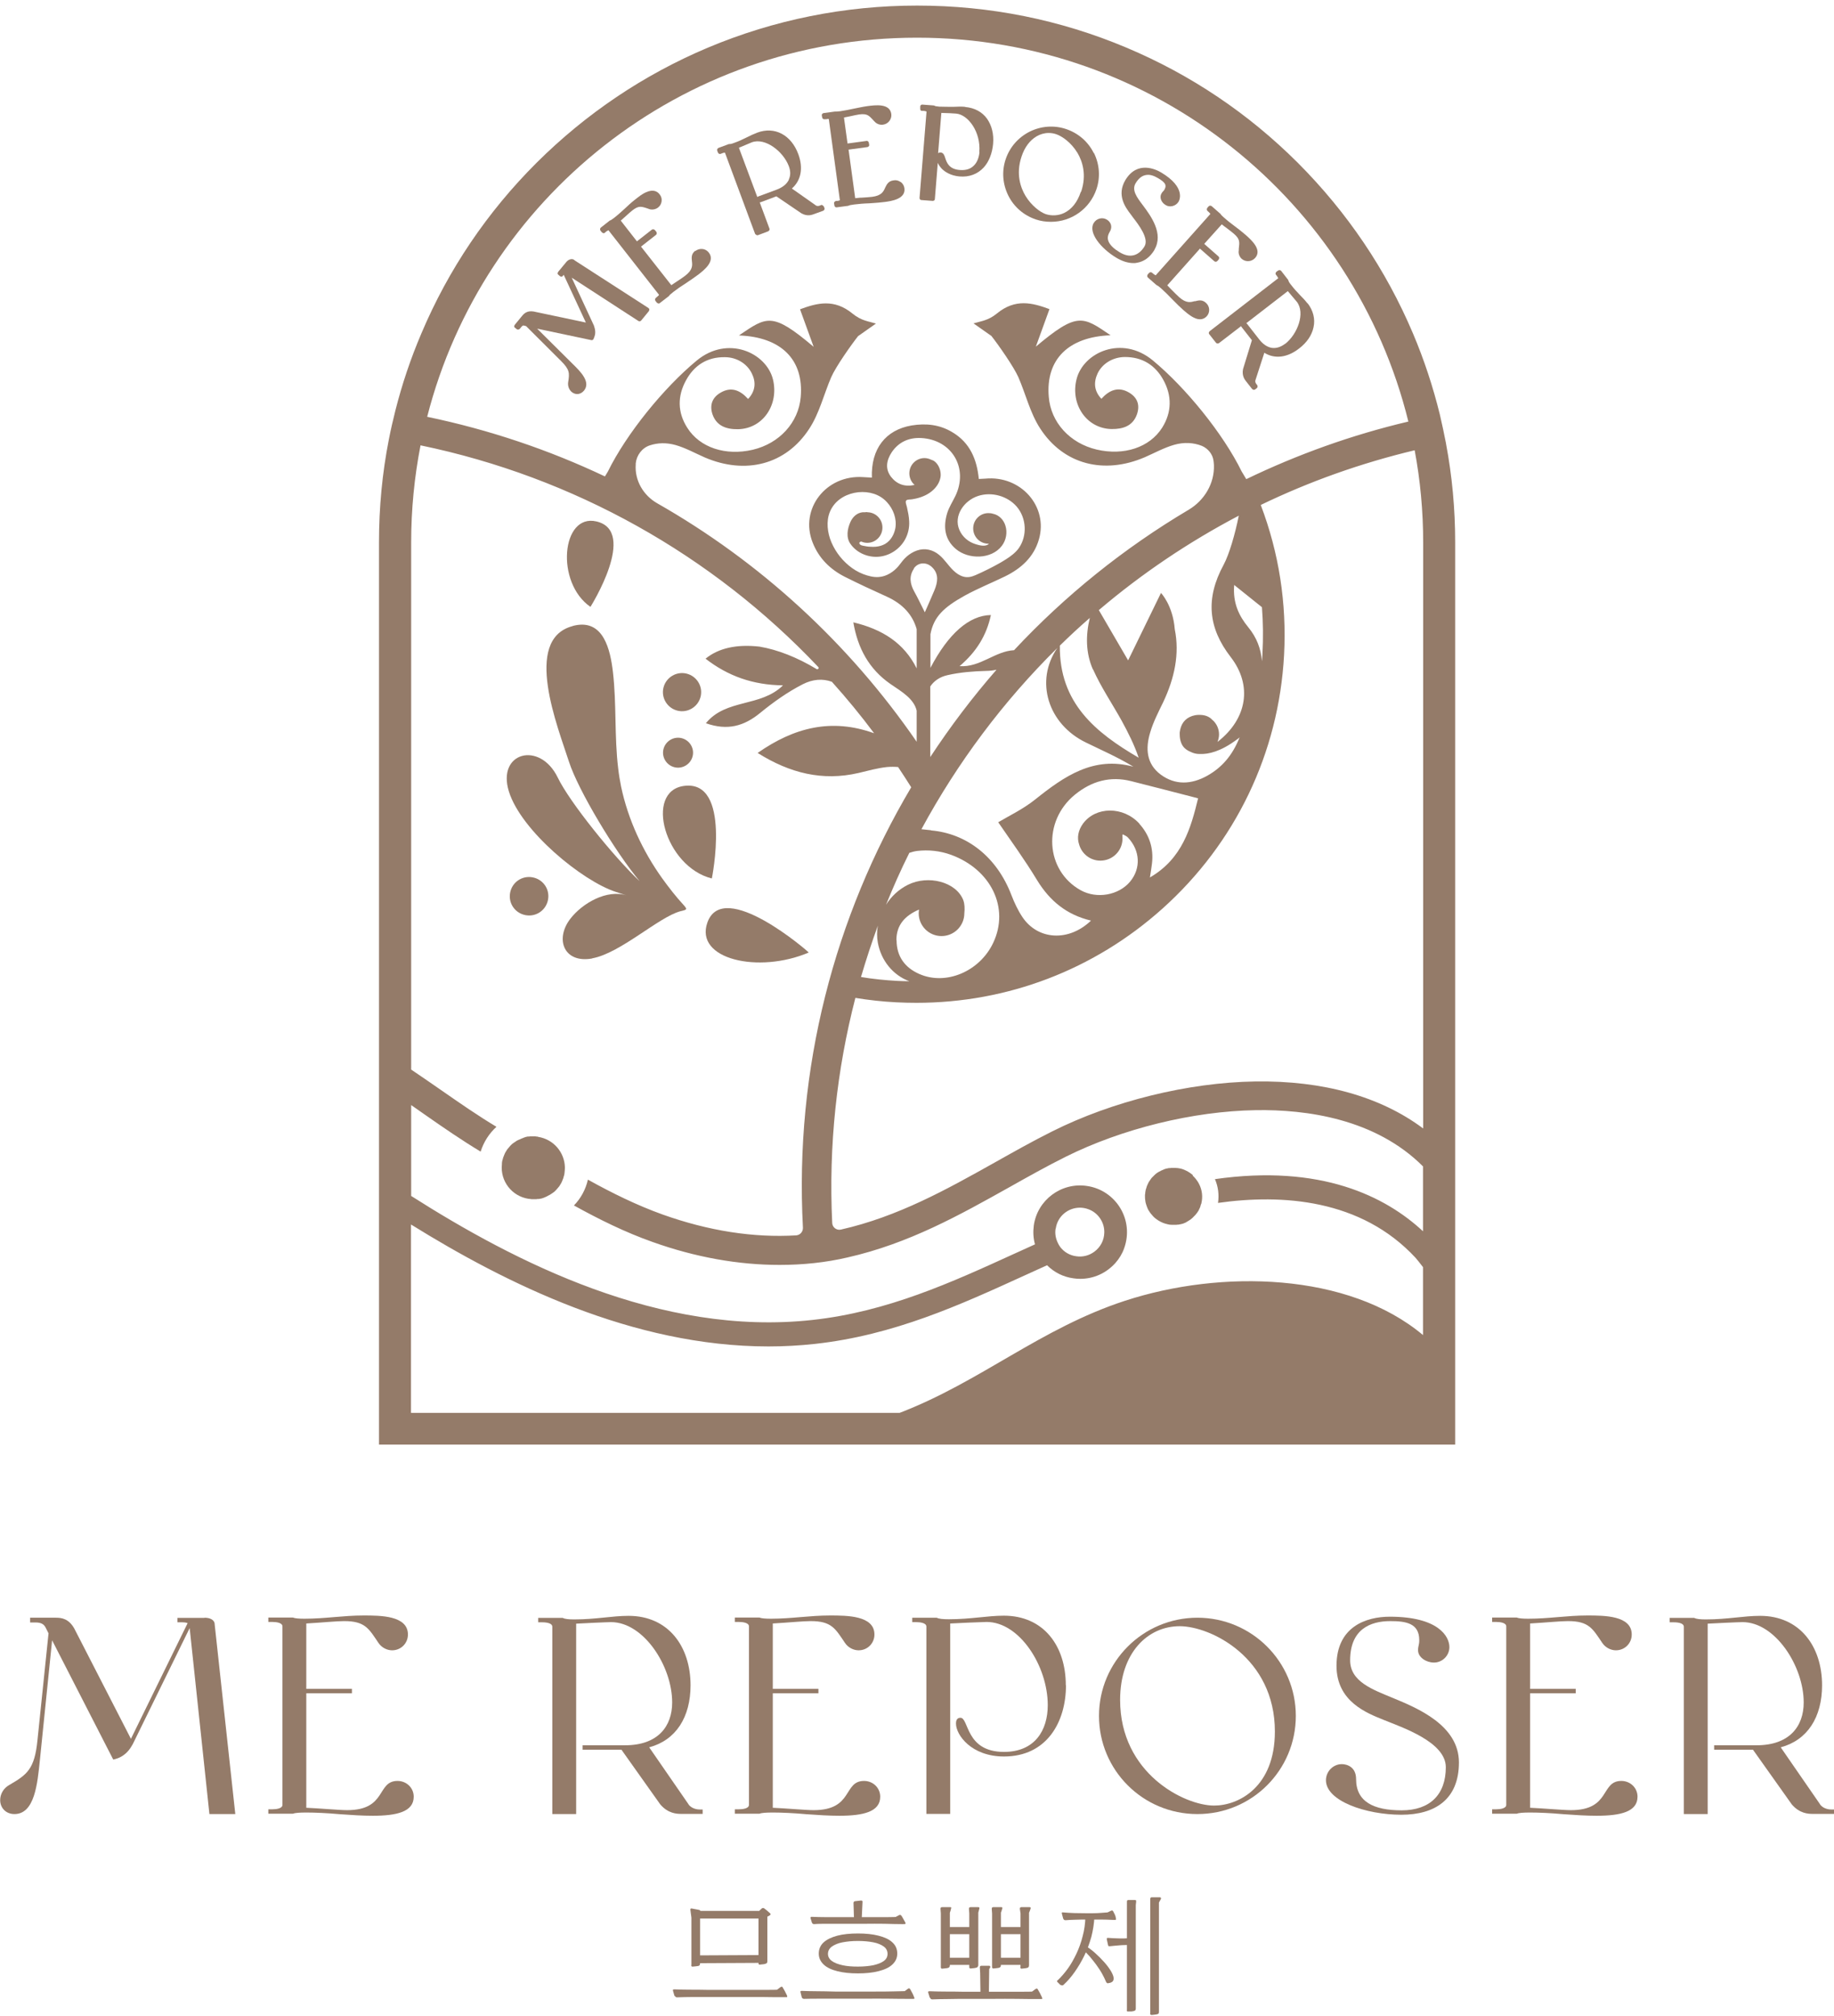 <svg viewBox="0 0 303 333" fill="none" xmlns="http://www.w3.org/2000/svg">
<g clip-path="url(#clip0_1100_14916)">
<path d="M111.445 329.78L111.192 328.91C111.192 328.91 111.164 328.742 111.192 328.714C111.22 328.686 111.277 328.658 111.389 328.658C112.092 328.686 112.936 328.714 113.864 328.714C114.793 328.714 115.805 328.714 116.902 328.742C117.971 328.742 119.096 328.742 120.193 328.742C121.29 328.742 122.415 328.742 123.484 328.742C124.553 328.742 125.566 328.742 126.494 328.742C127.422 328.742 128.238 328.742 128.913 328.686L128.013 328.995L128.941 328.293C128.941 328.293 129.11 328.209 129.166 328.209C129.223 328.209 129.279 328.265 129.335 328.377C129.448 328.546 129.532 328.742 129.673 328.966C129.785 329.191 129.898 329.415 130.01 329.64C130.038 329.752 130.066 329.808 130.066 329.864C130.066 329.921 130.038 329.949 129.954 329.949C129.87 329.949 129.729 329.949 129.56 329.949C128.407 329.949 127.169 329.949 125.847 329.921C124.525 329.921 123.203 329.921 121.881 329.921C120.531 329.921 119.237 329.921 117.971 329.921C116.705 329.921 115.552 329.921 114.511 329.921C113.471 329.921 112.57 329.949 111.867 329.977C111.67 329.977 111.558 329.893 111.502 329.724L111.445 329.78ZM114.23 324.617V316.816L114.061 315.525C114.033 315.356 114.118 315.272 114.286 315.3L115.468 315.525C115.665 315.553 115.749 315.665 115.721 315.862L115.665 316.479V324.364C115.665 324.505 115.636 324.617 115.552 324.701C115.468 324.785 115.299 324.813 115.018 324.841L114.483 324.898C114.286 324.926 114.202 324.841 114.202 324.673L114.23 324.617ZM114.905 316.956V315.693H126.269V316.956H114.905ZM115.018 324.336V323.045L126.044 322.989V324.28L115.018 324.336ZM125.313 324.392V315.749H125.369L125.819 315.328C125.96 315.188 126.1 315.188 126.241 315.272C126.41 315.385 126.578 315.525 126.747 315.665C126.916 315.805 127.057 315.946 127.225 316.086C127.366 316.226 127.338 316.339 127.169 316.423C127.113 316.479 127.057 316.507 127 316.535C126.916 316.563 126.86 316.619 126.775 316.647V324C126.775 324.168 126.747 324.28 126.663 324.336C126.578 324.392 126.41 324.477 126.128 324.505L125.594 324.561C125.397 324.617 125.313 324.533 125.313 324.336V324.392Z" fill="#947B69"/>
<path d="M132.486 330.06L132.261 329.162C132.261 329.162 132.232 328.994 132.261 328.966C132.261 328.937 132.345 328.909 132.457 328.909C133.161 328.937 134.005 328.966 134.933 328.966C135.889 328.966 136.902 328.994 137.971 329.022C139.04 329.022 140.165 329.022 141.262 329.022C142.359 329.022 143.484 329.022 144.553 329.022C145.622 329.022 146.606 329.022 147.534 328.994C148.463 328.966 149.278 328.966 149.953 328.937L149.081 329.246L149.981 328.573C149.981 328.573 150.15 328.46 150.207 328.488C150.263 328.517 150.319 328.545 150.375 328.629C150.488 328.825 150.6 329.022 150.713 329.246C150.825 329.471 150.938 329.695 151.022 329.948C151.078 330.032 151.078 330.116 151.078 330.144C151.078 330.2 151.022 330.228 150.938 330.228C150.853 330.228 150.713 330.228 150.544 330.228C149.391 330.228 148.153 330.228 146.831 330.2C145.509 330.172 144.187 330.2 142.865 330.2C141.543 330.2 140.221 330.2 138.983 330.2C137.717 330.2 136.564 330.2 135.523 330.2C134.483 330.2 133.583 330.2 132.851 330.228C132.654 330.228 132.542 330.144 132.486 330.004V330.06ZM134.145 317.657L133.92 316.927C133.864 316.759 133.92 316.674 134.117 316.674C134.848 316.702 135.72 316.731 136.733 316.731C137.746 316.731 138.814 316.731 139.94 316.731C141.065 316.731 142.162 316.731 143.259 316.731C144.356 316.731 145.368 316.731 146.269 316.731C147.197 316.731 147.956 316.702 148.547 316.674L147.591 316.899L148.491 316.422C148.659 316.31 148.8 316.338 148.913 316.478C149.025 316.618 149.11 316.787 149.222 316.983C149.335 317.18 149.447 317.376 149.531 317.544C149.616 317.685 149.644 317.769 149.588 317.825C149.531 317.881 149.363 317.881 149.11 317.881C148.181 317.881 147.197 317.853 146.128 317.825C145.059 317.797 143.99 317.825 142.893 317.825H139.686C138.646 317.825 137.689 317.825 136.789 317.825C135.917 317.825 135.158 317.825 134.511 317.881C134.314 317.881 134.201 317.797 134.145 317.629V317.657ZM141.74 326.019C140.446 326.019 139.321 325.907 138.336 325.654C137.352 325.402 136.62 325.065 136.086 324.56C135.552 324.055 135.27 323.465 135.27 322.736C135.27 322.006 135.552 321.361 136.086 320.884C136.62 320.407 137.38 320.042 138.336 319.789C139.293 319.537 140.446 319.424 141.74 319.424C143.034 319.424 144.159 319.537 145.143 319.789C146.128 320.042 146.887 320.379 147.422 320.884C147.956 321.361 148.238 321.978 148.238 322.736C148.238 323.493 147.956 324.055 147.422 324.56C146.887 325.065 146.128 325.402 145.143 325.654C144.159 325.907 143.034 326.019 141.74 326.019ZM141.74 324.897C142.696 324.897 143.54 324.812 144.271 324.672C145.003 324.504 145.593 324.279 146.015 323.971C146.437 323.662 146.634 323.269 146.634 322.792C146.634 322.315 146.437 321.894 146.015 321.585C145.593 321.277 145.003 321.024 144.271 320.884C143.54 320.743 142.696 320.659 141.74 320.659C140.783 320.659 139.968 320.743 139.208 320.884C138.449 321.024 137.886 321.277 137.436 321.585C137.014 321.894 136.789 322.315 136.789 322.792C136.789 323.269 137.014 323.662 137.436 323.971C137.858 324.279 138.449 324.504 139.208 324.672C139.968 324.84 140.812 324.897 141.74 324.897ZM141.009 314.401C141.009 314.205 141.093 314.121 141.262 314.093L142.246 313.98C142.443 313.98 142.527 314.065 142.499 314.233L142.359 317.151H141.093L141.009 314.373V314.401Z" fill="#947B69"/>
<path d="M153.61 330.031L153.357 329.217C153.3 329.049 153.357 328.965 153.554 328.965C154.257 328.993 155.101 329.021 156.029 329.021C156.985 329.021 157.998 329.021 159.067 329.049C160.136 329.049 161.261 329.049 162.358 329.049C163.455 329.049 164.58 329.049 165.649 329.049C166.718 329.049 167.73 329.049 168.659 329.049C169.587 329.049 170.374 329.049 171.049 328.993L170.177 329.274L171.078 328.6C171.078 328.6 171.246 328.516 171.303 328.516C171.359 328.516 171.415 328.572 171.471 328.684C171.584 328.853 171.668 329.049 171.809 329.274C171.921 329.498 172.034 329.723 172.146 329.975C172.175 330.059 172.203 330.143 172.203 330.172C172.203 330.2 172.175 330.256 172.09 330.256C172.006 330.256 171.865 330.256 171.696 330.256C170.543 330.256 169.334 330.256 168.012 330.228C166.69 330.2 165.367 330.228 164.045 330.228C162.723 330.228 161.401 330.228 160.164 330.228C158.898 330.228 157.745 330.228 156.704 330.256C155.635 330.256 154.763 330.284 154.032 330.312C153.835 330.312 153.722 330.228 153.666 330.031H153.61ZM155.438 324.952V316.113L155.382 315.355C155.382 315.158 155.466 315.074 155.635 315.074H156.957C156.957 315.074 157.154 315.074 157.154 315.13C157.154 315.158 157.154 315.243 157.126 315.327C157.098 315.439 157.07 315.523 157.041 315.664C157.013 315.776 156.957 315.888 156.929 316V324.671C156.929 324.812 156.901 324.924 156.816 325.008C156.732 325.092 156.563 325.148 156.254 325.177L155.719 325.233C155.523 325.261 155.438 325.176 155.438 325.008V324.952ZM156.141 319.536V318.357H160.895V319.536H156.141ZM156.141 324.615V323.437H160.839V324.615H156.141ZM160.136 324.952V316.113L160.079 315.355C160.079 315.158 160.164 315.074 160.361 315.074H161.598C161.795 315.074 161.851 315.158 161.795 315.327C161.767 315.439 161.739 315.551 161.711 315.664C161.683 315.776 161.655 315.888 161.626 315.972V324.643C161.626 324.784 161.57 324.896 161.486 324.98C161.401 325.064 161.204 325.12 160.951 325.148L160.417 325.205C160.22 325.233 160.136 325.148 160.136 324.98V324.952ZM161.992 329.723L161.936 325.962L161.88 325.036C161.88 324.84 161.964 324.756 162.161 324.756H163.398C163.567 324.756 163.624 324.84 163.595 325.008C163.595 325.064 163.567 325.12 163.511 325.177C163.455 325.233 163.455 325.261 163.427 325.317L163.37 329.723H161.964H161.992ZM163.905 324.952V316.113L163.849 315.355C163.849 315.158 163.933 315.074 164.102 315.074H165.396C165.396 315.074 165.592 315.074 165.592 315.13C165.592 315.158 165.592 315.243 165.592 315.327C165.536 315.439 165.508 315.551 165.48 315.664C165.452 315.776 165.396 315.888 165.367 315.972V324.643C165.367 324.784 165.339 324.896 165.255 324.98C165.171 325.064 165.002 325.12 164.692 325.148L164.186 325.205C163.989 325.233 163.905 325.148 163.905 324.98V324.952ZM164.552 319.536V318.357H169.39V319.536H164.552ZM164.552 324.615V323.437H169.305V324.615H164.552ZM168.602 324.952V316.113L168.49 315.355C168.49 315.158 168.574 315.074 168.743 315.074H170.093C170.262 315.074 170.318 315.158 170.262 315.327C170.234 315.439 170.206 315.523 170.149 315.664C170.093 315.776 170.065 315.888 170.009 316V324.671C170.009 324.812 169.981 324.924 169.896 325.008C169.812 325.092 169.643 325.148 169.362 325.177L168.827 325.233C168.659 325.261 168.574 325.176 168.574 325.008L168.602 324.952Z" fill="#947B69"/>
<path d="M175.213 327.953L174.763 327.504C174.763 327.504 174.622 327.364 174.622 327.308C174.622 327.252 174.678 327.196 174.763 327.139C175.325 326.606 175.86 325.989 176.394 325.259C176.929 324.53 177.379 323.716 177.829 322.79C178.251 321.892 178.616 320.91 178.869 319.871C179.151 318.833 179.291 317.795 179.32 316.7H180.81C180.754 317.795 180.585 318.889 180.304 319.984C179.995 321.078 179.629 322.088 179.151 323.071C178.673 324.053 178.138 324.951 177.547 325.793C176.957 326.634 176.338 327.336 175.691 327.925C175.55 328.037 175.41 328.037 175.269 327.925L175.213 327.953ZM175.663 317.009L175.438 316.167C175.438 316.167 175.41 315.999 175.438 315.971C175.466 315.943 175.522 315.915 175.635 315.943C176.197 315.999 176.844 316.027 177.547 316.055C178.251 316.055 178.982 316.083 179.713 316.083C180.445 316.083 181.176 316.083 181.851 316.027C182.526 315.971 183.145 315.943 183.651 315.887L182.751 316.055L183.567 315.662C183.736 315.578 183.848 315.634 183.933 315.802C184.017 315.971 184.101 316.139 184.186 316.308C184.27 316.476 184.326 316.672 184.355 316.869C184.383 316.981 184.383 317.037 184.383 317.093C184.383 317.149 184.326 317.178 184.242 317.178C184.158 317.178 184.017 317.178 183.848 317.178C183.229 317.149 182.554 317.121 181.851 317.121C181.148 317.121 180.417 317.121 179.713 317.121C179.01 317.121 178.335 317.121 177.688 317.149C177.069 317.149 176.507 317.206 176.057 317.234C175.86 317.234 175.747 317.178 175.691 317.009H175.663ZM183.089 327.673C182.92 327.645 182.779 327.56 182.723 327.392C182.554 326.971 182.329 326.522 182.048 326.017C181.767 325.512 181.429 325.035 181.092 324.558C180.726 324.081 180.388 323.632 180.023 323.211C179.657 322.79 179.32 322.453 179.01 322.201L179.32 321.471C179.826 321.752 180.36 322.144 180.895 322.622C181.429 323.099 181.935 323.604 182.414 324.137C182.892 324.67 183.258 325.175 183.567 325.68C183.848 326.185 183.989 326.55 183.989 326.859C183.989 327.111 183.904 327.308 183.736 327.42C183.567 327.532 183.37 327.617 183.117 327.617L183.089 327.673ZM186.942 321.331C186.155 321.331 185.48 321.331 184.917 321.387C184.355 321.443 183.848 321.471 183.398 321.527C183.286 321.527 183.229 321.527 183.173 321.527C183.117 321.499 183.089 321.443 183.061 321.331L182.864 320.433C182.864 320.433 182.864 320.236 182.864 320.208C182.864 320.18 182.948 320.152 183.061 320.152C183.651 320.208 184.214 320.208 184.805 320.236C185.395 320.264 186.098 320.236 186.942 320.18V321.331ZM186.183 332.078V314.147C186.183 313.978 186.267 313.894 186.436 313.894H187.449C187.449 313.894 187.646 313.894 187.674 313.95C187.702 314.007 187.73 314.063 187.702 314.147C187.702 314.259 187.702 314.343 187.674 314.456C187.646 314.568 187.674 314.652 187.646 314.764V331.826C187.646 331.994 187.589 332.106 187.505 332.163C187.421 332.219 187.252 332.275 186.97 332.303H186.436C186.239 332.359 186.155 332.275 186.155 332.078H186.183ZM190.036 332.64V313.726C190.036 313.529 190.121 313.445 190.29 313.445H191.584C191.78 313.445 191.837 313.529 191.809 313.698C191.752 313.81 191.696 313.894 191.64 314.007C191.584 314.119 191.527 314.203 191.471 314.315V332.387C191.471 332.527 191.443 332.64 191.359 332.696C191.274 332.752 191.105 332.808 190.796 332.836L190.29 332.892C190.093 332.892 190.008 332.808 190.008 332.64H190.036Z" fill="#947B69"/>
<path d="M33.782 267.258C34.683 267.258 35.47 267.595 35.47 268.38L38.874 299.697H34.598L31.335 268.97L21.94 288.136C21.631 288.669 21.153 289.567 20.028 290.212C19.578 290.465 19.128 290.605 18.706 290.689L8.608 270.99L6.582 290.858C6.188 294.646 5.738 299.697 2.391 299.697C0.957 299.697 0.028 298.659 0.028 297.396C0.028 296.414 0.563 295.432 1.519 294.899C4.473 293.187 5.71 292.289 6.188 287.518L8.017 269.839L7.567 268.942C7.285 268.352 6.835 268.044 5.879 268.044H4.979V267.258H9.254C10.239 267.258 11.364 267.454 12.264 269.026L21.631 287.266L30.998 268.156C30.688 268.015 30.266 268.015 29.704 268.015H29.31V267.286H33.782V267.258Z" fill="#947B69"/>
<path d="M67.395 270.034C67.395 271.465 66.27 272.643 64.779 272.643C63.936 272.643 63.064 272.194 62.557 271.465C60.926 269.051 60.335 267.817 56.847 267.817C55.61 267.817 53.106 268.069 50.603 268.21V279.013H58.141V279.743H50.603V298.657C52.628 298.741 56.032 299.05 57.354 299.05C63.964 299.05 62.192 294.223 65.68 294.223C67.142 294.223 68.352 295.345 68.352 296.833C68.352 299.33 65.539 299.976 61.601 299.976C59.913 299.976 58.113 299.863 56.172 299.723C54.006 299.527 52.037 299.442 50.603 299.442C49.506 299.442 48.718 299.499 48.381 299.639H44.33V298.909H44.977C45.68 298.909 46.665 298.769 46.665 298.18V268.687C46.665 268.097 45.68 267.957 44.977 267.957H44.33V267.227H48.381C48.718 267.368 49.365 267.424 50.293 267.424C53.753 267.424 56.65 266.891 60.054 266.891C62.867 266.891 67.395 266.891 67.395 270.034Z" fill="#947B69"/>
<path d="M114.089 278.398C114.089 283.702 111.67 287.491 107.254 288.669L113.667 297.958C114.005 298.603 114.849 298.94 115.58 298.94H116.086V299.669H112.542C111.811 299.669 110.376 299.613 109.082 298.098L102.669 289.062H96.256V288.332H103.26C108.717 288.332 111.051 285.189 111.051 281.261C111.051 275.227 106.326 267.987 100.953 267.987C100.306 267.987 96.115 268.184 95.187 268.24V299.697H91.249V268.745C91.249 268.212 90.461 268.016 89.561 268.016H88.914V267.286H92.965C93.302 267.482 94.005 267.539 94.877 267.539C98.478 267.539 101.122 266.949 103.85 266.949C110.348 266.949 114.089 271.916 114.089 278.455V278.398Z" fill="#947B69"/>
<path d="M144.468 270.034C144.468 271.465 143.343 272.643 141.852 272.643C141.008 272.643 140.136 272.194 139.63 271.465C137.998 269.051 137.407 267.817 133.92 267.817C132.682 267.817 130.178 268.069 127.675 268.21V279.013H135.213V279.743H127.675V298.657C129.7 298.741 133.104 299.05 134.426 299.05C141.036 299.05 139.264 294.223 142.752 294.223C144.215 294.223 145.424 295.345 145.424 296.833C145.424 299.33 142.611 299.976 138.673 299.976C136.986 299.976 135.185 299.863 133.244 299.723C131.079 299.527 129.11 299.442 127.675 299.442C126.578 299.442 125.79 299.499 125.453 299.639H121.402V298.909H122.049C122.753 298.909 123.737 298.769 123.737 298.18V268.687C123.737 268.097 122.753 267.957 122.049 267.957H121.402V267.227H125.453C125.79 267.368 126.437 267.424 127.366 267.424C130.825 267.424 133.723 266.891 137.126 266.891C139.939 266.891 144.468 266.891 144.468 270.034Z" fill="#947B69"/>
<path d="M176.113 278.399C176.113 284.545 172.906 290.185 165.874 290.185C160.445 290.185 157.942 286.593 157.942 284.769C157.942 284.517 157.942 283.787 158.673 283.787C160.108 283.787 159.461 289.427 165.874 289.427C170.994 289.427 173.103 285.836 173.103 281.71C173.103 275.228 168.434 267.96 163.005 267.96C162.358 267.96 157.942 268.157 156.986 268.213V299.67H153.048V268.718C153.048 268.129 152.063 267.988 151.36 267.988H150.713V267.259H154.763C155.101 267.455 155.804 267.511 156.789 267.511C160.389 267.511 163.146 266.922 165.846 266.922C172.4 266.922 176.085 271.889 176.085 278.427L176.113 278.399Z" fill="#947B69"/>
<path d="M214.086 283.478C214.086 292.429 206.857 299.697 197.828 299.697C188.798 299.697 181.569 292.429 181.569 283.478C181.569 274.526 188.855 267.258 197.828 267.258C206.801 267.258 214.086 274.526 214.086 283.478ZM200.584 298.294C204.635 298.294 210.626 295.235 210.626 286.059C210.626 273.824 199.993 268.661 194.902 268.661C189.586 268.661 185.057 273.095 185.057 280.84C185.057 292.991 195.69 298.294 200.584 298.294Z" fill="#947B69"/>
<path d="M239.458 272.113C239.458 273.488 238.332 274.667 236.898 274.667C235.66 274.667 234.282 273.825 234.282 272.646C234.282 271.86 234.479 271.804 234.479 270.962C234.479 268.156 232.257 267.819 229.697 267.819C226.35 267.819 223.059 269.194 223.059 274.302C223.059 277.838 226.856 279.156 230.091 280.503C234.169 282.187 241.033 285.021 241.033 291.167C241.033 297.312 237.039 299.81 231.525 299.81C225.675 299.81 219.064 297.537 219.064 294.113C219.064 292.598 220.302 291.448 221.68 291.448C222.524 291.448 224.043 291.897 224.043 293.917C224.043 297.649 226.912 299.08 231.582 299.08C236.251 299.08 238.867 296.471 238.867 291.953C238.867 287.771 231.582 285.358 228.628 284.151C225.872 283.029 220.808 281.149 220.808 275.2C220.808 268.717 225.731 267.09 229.613 267.09C237.629 267.09 239.458 270.345 239.458 272.113Z" fill="#947B69"/>
<path d="M269.583 270.034C269.583 271.465 268.458 272.643 266.967 272.643C266.123 272.643 265.251 272.194 264.745 271.465C263.113 269.051 262.523 267.817 259.035 267.817C257.797 267.817 255.294 268.069 252.79 268.21V279.013H260.329V279.743H252.79V298.657C254.815 298.741 258.219 299.05 259.541 299.05C266.151 299.05 264.379 294.223 267.867 294.223C269.33 294.223 270.539 295.345 270.539 296.833C270.539 299.33 267.726 299.976 263.788 299.976C262.101 299.976 260.301 299.863 258.36 299.723C256.194 299.527 254.225 299.442 252.79 299.442C251.693 299.442 250.906 299.499 250.568 299.639H246.518V298.909H247.165C247.868 298.909 248.852 298.769 248.852 298.18V268.687C248.852 268.097 247.868 267.957 247.165 267.957H246.518V267.227H250.568C250.906 267.368 251.553 267.424 252.481 267.424C255.941 267.424 258.838 266.891 262.241 266.891C265.054 266.891 269.583 266.891 269.583 270.034Z" fill="#947B69"/>
<path d="M301.031 278.398C301.031 283.702 298.612 287.491 294.196 288.669L300.61 297.958C300.947 298.603 301.791 298.94 302.522 298.94H303.029V299.669H299.484C298.753 299.669 297.318 299.613 296.025 298.098L289.611 289.062H283.198V288.332H290.202C295.659 288.332 297.994 285.189 297.994 281.261C297.994 275.227 293.268 267.987 287.895 267.987C287.248 267.987 283.057 268.184 282.129 268.24V299.697H278.191V268.745C278.191 268.212 277.404 268.016 276.503 268.016H275.856V267.286H279.907C280.244 267.482 280.948 267.539 281.82 267.539C285.42 267.539 288.064 266.949 290.793 266.949C297.29 266.949 301.031 271.916 301.031 278.455V278.398Z" fill="#947B69"/>
<path d="M238.895 73.237C238.586 71.638 238.248 70.066 237.883 68.495C236.758 63.921 235.295 59.459 233.439 55.081C228.966 44.53 222.553 35.045 214.396 26.879C206.238 18.741 196.731 12.343 186.126 7.881C175.156 3.251 163.511 0.922 151.528 0.922C139.546 0.922 127.872 3.279 116.93 7.881C106.354 12.343 96.847 18.741 88.661 26.879C80.504 35.017 74.091 44.502 69.618 55.081C67.846 59.234 66.412 63.5 65.315 67.849C64.921 69.421 64.555 70.992 64.246 72.592C63.149 78.148 62.614 83.845 62.614 89.597V238.662H240.414V89.626C240.414 84.069 239.908 78.625 238.895 73.265V73.237ZM151.5 6.226C190.768 6.226 223.706 33.221 232.679 69.645C223.284 71.862 214.339 75.089 205.901 79.158L205.141 77.896C202.075 71.638 195.887 64.033 190.458 59.543C185.339 55.306 178.954 58.224 177.857 62.658C176.816 66.811 179.516 70.796 183.623 70.88C185.536 70.908 187.167 70.375 187.842 68.439C188.349 66.951 187.955 65.689 186.52 64.847C184.748 63.809 183.257 64.454 181.963 65.885C180.726 64.566 180.669 63.135 181.345 61.676C182.16 59.992 183.932 59.01 185.789 58.982C188.742 58.954 190.88 60.357 192.202 62.77C193.637 65.38 193.609 68.102 192.005 70.656C189.924 73.939 185.676 75.314 181.204 74.276C176.76 73.237 173.609 69.786 173.272 65.576C172.737 59.403 176.506 55.642 183.482 55.39C178.897 52.275 178.025 51.461 171.134 57.27C171.865 55.25 172.597 53.257 173.384 51.068C170.571 50.03 167.759 49.273 164.693 51.798C163.258 52.977 162.02 53.061 160.839 53.426L163.792 55.502C164.946 56.961 167.477 60.581 168.237 62.293C169.474 65.127 170.178 68.214 171.837 70.768C175.719 76.773 182.413 78.429 189.136 75.538C190.739 74.837 192.315 73.967 193.974 73.49C195.634 73.013 197.209 73.125 198.559 73.658C199.544 74.079 200.303 74.977 200.472 76.015C200.528 76.268 200.528 76.549 200.556 76.829C200.669 79.86 198.981 82.666 196.393 84.21C185.648 90.58 175.944 98.409 167.534 107.417C164.355 107.585 161.964 110.279 158.532 110.054C161.345 107.669 163.005 104.919 163.708 101.608C160.108 101.664 156.676 104.695 153.722 110.335V104.779C154.257 101.888 155.945 100.317 159.376 98.409C161.514 97.23 163.821 96.304 166.015 95.238C168.715 93.919 170.796 92.039 171.64 89.12C173.215 83.676 168.659 78.513 162.78 79.074C162.47 79.102 162.161 79.102 161.711 79.13C161.401 75.931 160.276 73.153 157.351 71.413C155.269 70.15 153.019 69.898 150.6 70.291C146.325 71.02 143.877 74.135 144.046 78.906C143.568 78.878 143.09 78.85 142.612 78.822C136.48 78.401 132.063 84.069 134.257 89.626C135.27 92.207 137.127 94.059 139.63 95.322C141.88 96.445 144.159 97.511 146.465 98.549C149.137 99.756 150.769 101.552 151.444 103.937V110.419C149.362 106.238 145.79 103.965 140.98 102.815C141.712 107.108 143.568 110.532 147.112 113.001C148.04 113.646 149.025 114.236 149.869 114.993C150.656 115.695 151.247 116.509 151.444 117.407V122.542C140.164 106.154 125.481 92.768 108.576 83.143C106.27 81.824 104.835 79.355 105.032 76.717C105.032 76.661 105.032 76.605 105.032 76.549C105.173 75.202 106.073 73.995 107.367 73.574C108.661 73.153 110.067 73.097 111.586 73.518C113.274 73.995 114.821 74.865 116.424 75.567C123.147 78.457 129.841 76.801 133.723 70.796C135.383 68.242 136.114 65.127 137.324 62.321C138.083 60.581 140.615 56.989 141.768 55.53L144.721 53.454C143.54 53.089 142.302 53.005 140.868 51.826C137.802 49.3 134.989 50.058 132.176 51.096C132.964 53.257 133.695 55.278 134.426 57.298C127.535 51.461 126.691 52.303 122.078 55.418C129.082 55.671 132.823 59.431 132.288 65.605C131.923 69.814 128.772 73.265 124.356 74.304C119.884 75.342 115.636 73.967 113.555 70.684C111.923 68.13 111.895 65.436 113.358 62.798C114.68 60.385 116.818 58.954 119.771 59.01C121.628 59.01 123.4 60.02 124.216 61.704C124.919 63.135 124.834 64.594 123.597 65.913C122.275 64.454 120.812 63.837 119.04 64.875C117.634 65.689 117.212 66.98 117.718 68.467C118.393 70.375 119.996 70.936 121.937 70.908C126.044 70.824 128.716 66.867 127.704 62.686C126.607 58.252 120.221 55.334 115.102 59.571C109.673 64.061 103.485 71.666 100.419 77.924L99.941 78.709C90.658 74.304 80.813 70.992 70.575 68.86C79.773 32.828 112.514 6.226 151.5 6.226ZM200.331 118.978C199.881 118.445 199.206 118.136 198.334 118.108C198.25 118.108 198.194 118.108 198.109 118.108C198.053 118.108 198.025 118.108 197.968 118.108C197.968 118.108 197.969 118.108 197.94 118.108C197.772 118.108 197.603 118.136 197.434 118.164C196.14 118.417 195.268 119.231 194.987 120.522C194.959 120.69 194.931 120.83 194.902 120.999C194.902 121.083 194.902 121.167 194.902 121.223C194.902 121.223 194.902 121.279 194.902 121.307C194.902 122.318 195.212 123.216 195.859 123.721C195.859 123.721 196.168 124.001 196.787 124.254C197.209 124.45 197.659 124.562 198.137 124.562C198.194 124.562 198.222 124.562 198.278 124.562C199.684 124.619 201.681 124.142 204.269 122.233C204.269 122.233 204.326 122.205 204.326 122.177C204.326 122.177 204.354 122.177 204.382 122.149C204.551 122.037 204.691 121.925 204.804 121.812C203.594 124.843 201.85 126.807 199.459 128.154C196.843 129.614 194.171 129.754 191.752 127.958C189.389 126.19 189.221 123.636 190.036 120.971C190.543 119.259 191.386 117.631 192.174 116.004C194.059 112.019 194.902 108.006 194.087 103.965C193.777 99.98 191.808 97.96 191.808 97.96L186.38 109.1C184.917 106.603 183.229 103.713 181.541 100.794C188.602 94.789 196.337 89.569 204.663 85.192C204.044 88.278 203.088 91.562 202.16 93.302C199.122 98.886 199.6 103.741 203.341 108.567C206.913 113.197 206.098 118.726 201.147 122.57C201.288 122.205 201.4 121.784 201.4 121.335C201.4 120.409 201.006 119.567 200.359 118.978H200.331ZM188.236 136.068C185.592 133.177 181.035 133.206 178.926 136.068C178.11 137.19 177.913 138.425 178.279 139.491C178.701 141.035 180.107 142.185 181.795 142.185C183.82 142.185 185.451 140.558 185.451 138.537C185.451 138.369 185.451 138.201 185.423 138.032C185.423 137.976 185.479 137.892 185.508 137.836C185.845 138.032 186.155 138.144 186.351 138.369C188.377 140.53 188.517 143.448 186.717 145.637C184.832 147.91 181.204 148.555 178.532 147.068C172.709 143.813 172.203 135.703 177.575 131.297C180.36 129.024 183.454 128.182 186.886 129.052C190.599 130.006 194.312 130.933 197.94 131.887C196.759 136.741 195.353 141.849 189.98 144.963C190.121 144.065 190.233 143.392 190.318 142.69C190.627 140.109 189.868 137.892 188.208 136.068H188.236ZM145.031 155.739C145.565 158.714 147.562 161.127 150.234 162.109C149.559 162.109 148.884 162.081 148.237 162.053C146.24 161.941 144.215 161.744 142.246 161.408C143.09 158.545 144.018 155.711 145.031 152.933C144.862 153.859 144.862 154.813 145.031 155.739ZM148.097 155.318C148.097 152.849 149.475 151.277 151.838 150.267C151.81 150.464 151.782 150.66 151.782 150.885C151.782 152.961 153.469 154.645 155.551 154.645C157.632 154.645 159.32 152.961 159.32 150.885C159.404 150.127 159.376 149.341 159.151 148.724C157.97 145.665 153.329 144.514 150.009 146.17C148.491 146.928 147.253 148.078 146.381 149.481C147.562 146.563 148.828 143.701 150.234 140.895C150.656 140.754 151.078 140.642 151.5 140.586C153.385 140.361 155.298 140.558 157.154 141.231C163.764 143.673 166.802 150.015 164.102 155.739C161.88 160.482 156.282 162.867 151.866 160.903C149.503 159.864 148.125 158.012 148.125 155.318H148.097ZM143.287 84.602C143.287 84.602 143.034 84.602 142.893 84.63C142.78 84.63 142.668 84.63 142.527 84.63C141.571 84.715 140.868 85.416 140.502 86.23C139.996 87.352 139.743 88.784 140.502 89.85C141.487 91.281 143.287 92.095 145.059 91.983C146.943 91.87 148.659 90.72 149.531 89.12C150.038 88.194 150.263 87.156 150.206 86.118C150.178 85.332 150.009 84.574 149.841 83.789C149.7 83.171 149.334 82.582 150.178 82.526C150.572 82.526 150.966 82.442 151.36 82.357C152.428 82.105 153.441 81.656 154.229 80.898C154.876 80.281 155.326 79.495 155.41 78.625C155.466 77.783 155.129 76.801 154.426 76.24C154.257 76.1 154.06 76.015 153.863 75.959C153.526 75.791 153.132 75.679 152.738 75.679C151.36 75.679 150.234 76.801 150.234 78.204C150.234 78.962 150.572 79.663 151.106 80.112C149.475 80.477 148.181 80 147.225 78.794C146.184 77.447 146.465 76.015 147.337 74.697C148.462 73.041 150.15 72.255 152.203 72.367C157.295 72.648 160.051 77.362 157.829 81.965C157.379 82.891 156.788 83.789 156.479 84.799C155.832 86.988 156.029 89.092 157.914 90.692C159.995 92.46 163.792 92.432 165.508 90.187C166.24 89.233 166.465 87.942 166.099 86.819C165.818 85.893 165.058 85.079 164.074 84.883C163.821 84.799 163.567 84.771 163.286 84.771C161.908 84.771 160.783 85.893 160.783 87.296C160.783 88.699 161.908 89.822 163.286 89.822C163.314 89.822 163.342 89.822 163.37 89.822C163.342 89.878 163.286 89.934 163.174 89.99C162.639 90.299 161.852 90.103 161.289 89.934C160.023 89.569 159.011 88.728 158.504 87.549C157.492 85.22 159.264 82.694 161.598 81.936C163.821 81.207 166.436 81.936 167.955 83.676C169.587 85.556 169.756 88.503 168.321 90.552C168.068 90.916 167.73 91.253 167.365 91.562C166.69 92.123 165.902 92.6 165.171 93.021C163.877 93.751 162.527 94.424 161.176 95.013C160.53 95.294 159.883 95.462 159.179 95.266C158.532 95.097 157.998 94.705 157.548 94.284C156.676 93.47 156.085 92.432 155.157 91.674C154.116 90.804 152.794 90.495 151.5 90.944C150.853 91.169 150.263 91.534 149.756 91.983C149.25 92.432 148.884 92.965 148.462 93.498C147.703 94.424 146.493 95.238 145.228 95.322C144.356 95.406 143.427 95.154 142.612 94.845C141.74 94.508 140.952 94.031 140.249 93.442C138.814 92.263 137.717 90.692 137.127 88.98C136.592 87.352 136.508 85.472 137.408 83.957C138.308 82.414 139.996 81.516 141.796 81.319C143.568 81.151 145.312 81.628 146.522 82.947C147.59 84.097 148.181 85.697 147.928 87.24C147.787 87.998 147.45 88.755 146.915 89.317C146.128 90.159 144.974 90.411 143.849 90.327C143.427 90.327 143.005 90.243 142.584 90.159C142.415 90.131 142.218 90.074 142.105 89.962C141.852 89.71 141.993 89.541 142.274 89.457C142.584 89.597 142.921 89.682 143.287 89.682C144.665 89.682 145.79 88.559 145.79 87.156C145.79 85.753 144.665 84.63 143.287 84.63V84.602ZM150.966 93.919C151.697 92.853 153.132 92.796 154.06 93.779C155.129 94.873 154.932 96.192 154.369 97.539C153.863 98.746 153.329 99.952 152.794 101.159C152.203 100.008 151.669 98.83 151.05 97.735C150.347 96.472 150.15 95.182 150.994 93.947L150.966 93.919ZM153.666 113.45C154.285 112.496 155.269 111.822 156.535 111.542C158.617 111.065 160.783 110.896 162.92 110.84C163.511 110.84 164.102 110.756 164.636 110.644C160.67 115.19 157.013 120.016 153.694 125.068V113.45H153.666ZM153.835 137.162L152.232 136.994C158.195 125.966 165.761 115.863 174.678 107.052C170.937 112.496 173.103 119.624 179.432 122.682C182.02 123.945 184.664 125.096 187.252 126.667C180.669 124.871 175.831 128.239 171.021 132.083C169.024 133.683 166.662 134.805 164.918 135.843C166.971 138.846 169.306 142.045 171.359 145.441C173.44 148.836 176.225 151.137 180.248 152.091C176.563 155.627 171.471 155.318 168.912 151.502C168.18 150.407 167.59 149.145 167.112 147.91C164.664 141.484 159.658 137.695 153.807 137.19L153.835 137.162ZM180.585 110.588C181.907 113.534 183.735 116.228 185.311 119.062C186.38 121.027 187.392 123.019 188.124 125.18C181.007 121.027 174.988 116.144 175.1 106.659C176.703 105.088 178.363 103.544 180.051 102.085C179.347 104.975 179.376 107.894 180.557 110.588H180.585ZM203.904 96.641C205.423 97.848 206.66 98.858 208.489 100.317C208.685 102.843 208.714 105.396 208.573 107.978C208.573 108.399 208.517 108.82 208.489 109.241C208.32 107.192 207.645 105.34 206.21 103.6C204.719 101.776 203.65 99.644 203.904 96.641ZM235.098 203.416C228.882 197.636 218.221 192.304 200.725 194.801C201.26 196.036 201.428 197.383 201.231 198.73C211.78 197.243 224.859 198.057 233.889 207.822C234.057 207.99 234.564 208.664 235.098 209.337V220.562C222.75 210.207 201.766 209.702 185.873 214.894C171.922 219.44 161.964 228.307 148.631 233.414H67.902V202.294C83.542 212.003 104.498 222.442 126.972 222.442C129.504 222.442 132.063 222.302 134.651 222.021C147.675 220.59 158.645 215.567 169.221 210.74C170.487 210.179 171.725 209.59 172.99 209.029C174.172 210.207 175.663 210.965 177.35 211.189C177.716 211.246 178.082 211.274 178.475 211.274C180.641 211.274 182.723 210.376 184.27 208.664C184.889 207.962 185.395 207.149 185.704 206.279C187.448 201.508 184.326 196.597 179.544 195.924C175.325 195.306 171.387 198.253 170.796 202.462C170.656 203.529 170.712 204.567 170.993 205.577C169.868 206.082 168.715 206.615 167.59 207.121C157.267 211.835 146.606 216.718 134.229 218.065C109.054 220.843 84.948 208.411 67.93 197.579V182.566C68.746 183.128 69.59 183.717 70.378 184.278C73.275 186.299 76.285 188.375 79.407 190.255C79.913 188.656 80.813 187.253 82.023 186.158C78.985 184.334 76.031 182.286 73.162 180.293C71.447 179.115 69.703 177.88 67.93 176.701V89.626C67.93 84.125 68.465 78.766 69.478 73.574C94.793 78.822 117.634 91.646 135.186 110.195C135.355 110.391 135.129 110.672 134.904 110.532C131.698 108.595 128.463 107.332 125.481 106.827C121.74 106.406 118.731 107.052 116.565 108.82C120.25 111.682 124.384 113.169 129.363 113.225C125.65 116.874 119.968 115.386 116.621 119.483C120.193 120.746 122.922 119.96 125.566 117.8C127.76 116.004 130.123 114.32 132.654 113.029C134.257 112.215 135.917 112.075 137.436 112.636C139.883 115.358 142.218 118.192 144.412 121.139C137.408 118.613 131.22 120.157 125.172 124.394C130.488 127.733 135.889 129.08 141.824 127.705C143.371 127.341 144.946 126.892 146.522 126.723C147.168 126.667 147.787 126.667 148.378 126.723C149.109 127.818 149.841 128.94 150.544 130.063C137.886 151.418 131.248 176.505 132.654 202.827C132.682 203.472 132.204 204.034 131.557 204.09C124.497 204.511 117.071 203.36 109.448 200.638C105.229 199.123 101.122 197.102 97.128 194.886C96.762 196.513 95.947 198 94.821 199.151C98.984 201.452 103.288 203.585 107.817 205.184C114.877 207.71 121.993 208.973 128.801 208.973C132.654 208.973 136.423 208.58 140.024 207.738C150.178 205.437 158.561 200.722 166.69 196.176C169.728 194.465 172.878 192.697 176.028 191.125C185.367 186.467 197.097 183.577 207.448 183.408C215.802 183.268 227.222 184.811 235.098 192.697V203.276V203.416ZM174.425 202.967C174.706 200.947 176.45 199.516 178.419 199.516C178.869 199.516 179.347 199.6 179.798 199.768C181.401 200.33 182.498 201.929 182.442 203.641C182.413 204.904 181.823 206.026 180.81 206.784C179.938 207.429 178.869 207.71 177.8 207.541C176.731 207.401 175.775 206.84 175.128 205.97C175.128 205.97 175.128 205.942 175.1 205.914C174.988 205.774 174.903 205.605 174.819 205.437C174.425 204.679 174.256 203.837 174.397 202.995L174.425 202.967ZM235.098 186.411C228.066 181.163 218.615 178.497 207.363 178.666C196.309 178.834 183.792 181.921 173.834 186.916C170.571 188.544 167.393 190.34 164.299 192.079C156.479 196.457 148.378 201.003 138.927 203.136C138.224 203.304 137.52 202.771 137.492 202.041C136.873 189.245 138.252 176.729 141.318 164.859C143.54 165.224 145.818 165.477 148.069 165.589C149.194 165.645 150.291 165.673 151.416 165.673C166.436 165.673 180.754 160.229 192.033 150.127C204.129 139.295 211.273 124.394 212.145 108.202C212.595 99.644 211.301 91.337 208.292 83.424C216.308 79.551 224.803 76.521 233.72 74.388C234.648 79.327 235.126 84.434 235.126 89.626V186.411H235.098Z" fill="#947B69"/>
<path d="M94.934 42.988C94.737 42.819 94.484 42.763 94.203 42.847C93.978 42.903 93.724 43.072 93.527 43.324L92.205 44.924C92.205 44.924 92.121 45.092 92.121 45.176C92.121 45.261 92.177 45.345 92.262 45.401L92.515 45.625C92.515 45.625 92.655 45.71 92.768 45.71C92.852 45.71 92.937 45.654 92.993 45.569L93.106 45.429C93.106 45.429 93.106 45.429 93.134 45.401L96.79 53.286L88.155 51.462C87.142 51.294 86.636 51.743 86.298 52.136L85.033 53.679C85.033 53.679 84.948 53.847 84.948 53.932C84.948 54.016 85.004 54.1 85.089 54.156L85.37 54.381C85.511 54.493 85.736 54.465 85.876 54.325L86.13 54.016C86.355 53.735 86.467 53.763 86.58 53.791L86.917 53.876L92.684 59.628C94.118 61.059 94.118 61.621 93.865 63.164C93.781 63.781 94.006 64.371 94.456 64.764C94.737 64.988 95.046 65.1 95.356 65.1C95.778 65.1 96.171 64.904 96.481 64.539C97.634 63.108 95.947 61.424 94.568 60.077L88.746 54.297L97.634 56.177C97.803 56.233 97.972 56.177 98.056 56.008C98.169 55.756 98.253 55.531 98.309 55.279C98.422 54.577 98.197 54.044 98.112 53.763L94.456 45.878L105.482 53.034C105.623 53.118 105.82 53.09 105.932 52.95L107.198 51.406C107.198 51.406 107.282 51.238 107.282 51.126C107.282 51.041 107.198 50.929 107.113 50.873L94.85 42.959L94.934 42.988Z" fill="#947B69"/>
<path d="M114.877 41.415C114.173 41.948 114.258 42.594 114.314 43.155C114.398 43.856 114.455 44.586 113.217 45.54C112.936 45.765 112.317 46.186 111.754 46.55C111.473 46.747 111.164 46.943 110.911 47.112L105.904 40.742L108.379 38.805C108.52 38.693 108.548 38.469 108.435 38.3L108.21 38.02C108.21 38.02 108.07 37.907 107.985 37.879C107.901 37.879 107.788 37.879 107.704 37.935L105.229 39.872L102.556 36.448C102.81 36.224 103.063 35.999 103.316 35.775C103.794 35.326 104.216 34.961 104.469 34.764C105.51 33.951 105.932 34.091 107.029 34.456L107.254 34.54C107.732 34.708 108.323 34.596 108.717 34.287C109.054 34.035 109.251 33.67 109.307 33.249C109.363 32.828 109.251 32.435 108.97 32.099C108.632 31.65 107.957 31.229 106.804 31.734C106.101 32.014 105.425 32.576 104.891 32.997C104.244 33.502 103.71 34.007 103.175 34.512C102.641 34.989 102.106 35.494 101.487 35.971C101.094 36.28 100.925 36.364 100.869 36.392C100.812 36.392 100.784 36.42 100.728 36.448L99.265 37.599C99.125 37.711 99.097 37.935 99.209 38.104L99.434 38.384C99.434 38.384 99.575 38.497 99.687 38.525C99.772 38.525 99.856 38.525 99.94 38.441L100.165 38.244C100.165 38.244 100.362 38.104 100.503 38.048C100.503 38.048 100.503 38.048 100.531 38.048L108.885 48.711C108.885 48.711 108.773 48.88 108.576 49.02L108.351 49.216C108.21 49.329 108.182 49.553 108.295 49.721L108.52 50.002C108.52 50.002 108.688 50.142 108.801 50.142C108.885 50.142 108.97 50.142 109.026 50.058L110.517 48.908C110.517 48.908 110.573 48.852 110.601 48.795C110.601 48.767 110.742 48.627 111.276 48.206C111.811 47.785 112.542 47.28 113.386 46.747C114.23 46.186 114.905 45.709 115.467 45.288C116.283 44.642 118.224 43.155 117.099 41.724C116.564 41.022 115.58 40.938 114.877 41.471V41.415Z" fill="#947B69"/>
<path d="M136.057 34.09C136.057 34.09 135.945 33.922 135.889 33.894C135.804 33.866 135.72 33.838 135.607 33.894L135.41 33.978C135.213 34.062 134.904 34.062 134.735 33.894L130.825 31.144C132.344 29.825 132.738 27.776 131.894 25.475C130.713 22.276 127.984 20.845 125.115 21.911C124.525 22.136 123.99 22.389 123.428 22.669C122.781 22.978 122.134 23.314 121.318 23.595C120.812 23.792 120.671 23.792 120.615 23.792C120.559 23.792 120.502 23.792 120.446 23.792L118.702 24.437C118.702 24.437 118.533 24.549 118.505 24.633C118.477 24.718 118.449 24.802 118.505 24.914L118.618 25.223C118.618 25.223 118.73 25.391 118.815 25.419C118.899 25.447 118.983 25.447 119.068 25.419L119.349 25.307C119.546 25.223 119.715 25.223 119.771 25.223L124.75 38.636C124.75 38.636 124.947 38.861 125.087 38.861C125.143 38.861 125.172 38.861 125.2 38.861L126.916 38.215C126.916 38.215 127.084 38.103 127.112 38.019C127.141 37.935 127.169 37.822 127.112 37.738L125.509 33.417C125.509 33.417 125.622 33.417 125.65 33.417L128.266 32.435L132.401 35.241C133.385 35.802 134.145 35.493 134.454 35.381L136.001 34.82C136.001 34.82 136.17 34.736 136.198 34.623C136.226 34.539 136.254 34.455 136.198 34.343L136.085 34.034L136.057 34.09ZM130.347 29.657C130.01 30.386 129.335 30.947 128.294 31.34L125.256 32.463C125.256 32.463 125.172 32.519 125.115 32.547L122.077 24.409C122.724 24.128 123.99 23.595 124.215 23.511C126.409 22.697 129.391 24.998 130.319 27.44C130.629 28.253 130.629 29.011 130.319 29.657H130.347Z" fill="#947B69"/>
<path d="M148.8 30.078C148.463 29.826 148.041 29.713 147.619 29.798C146.747 29.91 146.494 30.499 146.24 31.004C145.959 31.65 145.65 32.323 144.075 32.52C143.709 32.576 143.006 32.604 142.302 32.66H142.106C141.824 32.688 141.543 32.716 141.29 32.744L140.193 24.718L143.315 24.297C143.315 24.297 143.484 24.241 143.54 24.157C143.596 24.073 143.625 23.989 143.596 23.905L143.54 23.568C143.54 23.568 143.484 23.399 143.399 23.343C143.315 23.287 143.231 23.259 143.146 23.287L140.024 23.708L139.433 19.415C139.771 19.359 140.108 19.274 140.418 19.218C141.009 19.078 141.599 18.966 141.937 18.91C143.259 18.741 143.54 19.05 144.328 19.92L144.496 20.088C144.834 20.481 145.397 20.677 145.903 20.593C146.325 20.537 146.691 20.313 146.944 19.976C147.197 19.639 147.309 19.246 147.253 18.825C147 17.029 144.581 17.366 143.287 17.535C142.499 17.647 141.768 17.815 141.037 17.956C140.362 18.096 139.602 18.264 138.815 18.376C138.308 18.433 138.111 18.433 138.083 18.433C138.027 18.433 137.971 18.433 137.914 18.433L136.058 18.685C136.058 18.685 135.889 18.741 135.833 18.825C135.777 18.91 135.749 18.994 135.777 19.078L135.833 19.415C135.833 19.415 135.889 19.583 135.974 19.639C136.058 19.695 136.142 19.723 136.227 19.695H136.508C136.733 19.639 136.874 19.639 136.93 19.667L138.758 33.081C138.674 33.137 138.533 33.165 138.364 33.193H138.083C138.083 33.193 137.914 33.305 137.858 33.361C137.802 33.446 137.774 33.53 137.802 33.614L137.858 33.951C137.858 34.119 138.027 34.259 138.196 34.259L140.108 34.007C140.108 34.007 140.193 34.007 140.249 33.951C140.305 33.923 140.474 33.867 141.121 33.782C141.796 33.698 142.696 33.614 143.681 33.586C144.693 33.53 145.509 33.446 146.212 33.361C147.253 33.221 149.672 32.884 149.419 31.088C149.363 30.668 149.138 30.303 148.8 30.05V30.078Z" fill="#947B69"/>
<path d="M159.432 17.646C158.813 17.59 158.195 17.618 157.576 17.646H157.491C156.788 17.646 156.029 17.646 155.185 17.618C154.65 17.562 154.482 17.534 154.425 17.478C154.369 17.45 154.313 17.422 154.257 17.422L152.4 17.281H152.344C152.344 17.281 152.231 17.281 152.147 17.365C152.063 17.422 152.034 17.506 152.034 17.618V17.955C152.034 17.955 152.034 18.151 152.091 18.207C152.147 18.291 152.231 18.32 152.344 18.32H152.653C152.878 18.348 153.019 18.404 153.075 18.432L151.922 32.687C151.922 32.687 151.922 32.884 152.006 32.94C152.063 33.024 152.147 33.052 152.259 33.052L154.116 33.192C154.116 33.192 154.285 33.164 154.341 33.108C154.425 33.052 154.453 32.968 154.453 32.856L154.932 26.907C155.072 27.243 155.325 27.58 155.607 27.889C156.113 28.394 157.041 29.011 158.504 29.151C160.135 29.292 161.514 28.759 162.526 27.664C163.398 26.71 163.933 25.307 164.073 23.764C164.214 22.164 163.848 20.733 163.089 19.638C162.273 18.488 161.007 17.814 159.46 17.674L159.432 17.646ZM161.823 25.11C161.739 26.037 161.429 26.822 160.923 27.327C160.36 27.917 159.573 28.169 158.56 28.085C156.788 27.945 156.422 26.878 156.169 26.121C156.029 25.672 155.888 25.251 155.438 25.195C155.438 25.195 155.382 25.195 155.354 25.195C155.213 25.195 155.1 25.223 154.988 25.307L155.522 18.656C156.254 18.656 157.716 18.741 157.97 18.768C159.938 18.937 162.076 21.799 161.795 25.139L161.823 25.11Z" fill="#947B69"/>
<path d="M180.697 25.28C179.769 23.4 178.137 21.997 176.14 21.324C174.143 20.65 172.005 20.819 170.121 21.745C168.236 22.699 166.83 24.298 166.155 26.291C165.48 28.283 165.648 30.416 166.577 32.296C167.505 34.176 169.136 35.579 171.134 36.253C171.949 36.533 172.793 36.645 173.637 36.645C177.04 36.645 180.05 34.485 181.147 31.258C181.822 29.265 181.654 27.133 180.725 25.252L180.697 25.28ZM178.559 31.707C177.997 33.418 177.04 34.597 175.803 35.186C174.875 35.635 173.749 35.691 172.793 35.383C171.865 35.074 170.402 33.98 169.418 32.352C168.602 30.977 167.814 28.732 168.771 25.87C169.277 24.326 170.149 23.176 171.246 22.53C171.865 22.166 172.54 21.969 173.243 21.969C173.665 21.969 174.059 22.025 174.481 22.166C175.465 22.502 176.956 23.512 178.025 25.28C178.813 26.627 179.572 28.844 178.616 31.678L178.559 31.707Z" fill="#947B69"/>
<path d="M190.711 41.276C192.315 38.61 190.093 35.636 188.911 34.036L188.742 33.812C187.814 32.577 186.942 31.398 187.617 30.276C188.124 29.434 188.714 28.985 189.418 28.901C189.98 28.817 190.627 29.013 191.33 29.434C191.949 29.799 192.287 30.079 192.455 30.36C192.568 30.556 192.652 30.837 192.371 31.342C192.287 31.483 192.23 31.539 192.174 31.595C192.09 31.679 192.005 31.763 191.893 31.96C191.499 32.633 191.893 33.475 192.568 33.868C192.905 34.092 193.327 34.148 193.749 34.036C194.143 33.924 194.481 33.699 194.706 33.335C194.846 33.11 195.971 30.977 191.865 28.508C190.965 27.975 187.899 26.488 185.93 29.743C184.439 32.24 185.93 34.261 186.83 35.439L186.914 35.551C186.914 35.551 187.111 35.832 187.223 35.972C188.152 37.179 189.868 39.424 189.08 40.715C188.602 41.501 187.983 42.006 187.28 42.174C186.577 42.343 185.789 42.174 184.973 41.669C184.073 41.136 183.482 40.575 183.201 40.013C182.92 39.452 182.976 38.919 183.342 38.301C183.876 37.432 183.482 36.646 182.864 36.281C182.132 35.832 181.148 36.085 180.698 36.842C179.741 38.414 181.879 41.052 184.411 42.567C185.367 43.156 186.38 43.465 187.252 43.465C187.449 43.465 187.645 43.465 187.842 43.409C189.024 43.212 189.98 42.511 190.74 41.276H190.711Z" fill="#947B69"/>
<path d="M197.377 49.748C196.702 49.944 195.999 50.141 194.817 49.102C194.564 48.878 194.058 48.373 193.552 47.868C193.299 47.615 193.073 47.363 192.848 47.138L198.249 41.077L200.612 43.153C200.753 43.294 200.978 43.266 201.118 43.125L201.343 42.873C201.343 42.873 201.428 42.704 201.428 42.62C201.428 42.536 201.371 42.424 201.315 42.368L198.952 40.291L201.85 37.064C202.131 37.288 202.384 37.485 202.665 37.681C203.143 38.046 203.622 38.411 203.875 38.635C204.859 39.505 204.803 39.954 204.662 41.105V41.357C204.55 41.862 204.775 42.424 205.141 42.761C205.788 43.322 206.772 43.266 207.363 42.62C208.572 41.273 206.744 39.646 205.759 38.776C205.141 38.243 204.522 37.766 203.959 37.345C203.397 36.924 202.806 36.475 202.215 35.941C201.821 35.605 201.709 35.436 201.681 35.408C201.681 35.352 201.625 35.324 201.596 35.296L200.19 34.061C200.19 34.061 199.993 33.949 199.909 33.977C199.824 33.977 199.74 34.033 199.684 34.089L199.459 34.342C199.459 34.342 199.374 34.51 199.374 34.594C199.374 34.679 199.431 34.763 199.487 34.847L199.712 35.044C199.712 35.044 199.937 35.268 199.965 35.352L190.936 45.483C190.936 45.483 190.739 45.398 190.57 45.258L190.345 45.062C190.345 45.062 190.176 44.949 190.092 44.977C190.007 44.977 189.895 45.033 189.839 45.09L189.614 45.342C189.614 45.342 189.529 45.511 189.529 45.595C189.529 45.679 189.586 45.791 189.642 45.847L191.048 47.082C191.048 47.082 191.133 47.138 191.189 47.166C191.217 47.166 191.386 47.25 191.892 47.699C192.398 48.148 193.045 48.794 193.72 49.495C194.424 50.225 195.014 50.786 195.549 51.263C196.336 51.937 197.321 52.751 198.249 52.751C198.671 52.751 199.065 52.582 199.374 52.245C199.656 51.937 199.796 51.516 199.768 51.095C199.74 50.674 199.543 50.309 199.234 50.029C198.587 49.439 197.968 49.636 197.405 49.776L197.377 49.748Z" fill="#947B69"/>
<path d="M216.026 50.142C215.661 49.665 215.267 49.244 214.817 48.795C214.311 48.262 213.804 47.729 213.27 47.027C212.932 46.606 212.904 46.466 212.876 46.41C212.876 46.354 212.848 46.298 212.82 46.242L211.667 44.754C211.554 44.614 211.329 44.586 211.16 44.698L210.879 44.895C210.879 44.895 210.766 45.035 210.738 45.119C210.738 45.203 210.738 45.316 210.795 45.372L210.963 45.596C211.104 45.793 211.16 45.905 211.188 45.961L199.853 54.716C199.853 54.716 199.74 54.857 199.712 54.941C199.712 55.025 199.712 55.137 199.768 55.193L200.893 56.624C201.006 56.765 201.231 56.793 201.4 56.681L205.056 53.874C205.056 53.874 205.084 53.959 205.113 54.015L206.828 56.203L205.366 60.974C205.141 62.069 205.647 62.714 205.844 62.966L206.857 64.257C206.857 64.257 206.997 64.37 207.082 64.398H207.138C207.138 64.398 207.278 64.398 207.363 64.341L207.644 64.117C207.785 64.005 207.813 63.78 207.7 63.612L207.56 63.444C207.419 63.275 207.335 62.995 207.419 62.798L208.882 58.28C210.598 59.346 212.679 59.094 214.62 57.579C215.914 56.596 216.73 55.39 217.011 54.071C217.32 52.696 216.955 51.293 216.026 50.086V50.142ZM212.313 56.793C211.582 57.354 210.823 57.579 210.091 57.466C209.332 57.326 208.629 56.849 208.01 56.035L206.013 53.481C206.013 53.481 205.928 53.397 205.9 53.397L212.764 48.094C213.242 48.655 214.114 49.693 214.254 49.862C215.689 51.714 214.367 55.221 212.313 56.821V56.793Z" fill="#947B69"/>
<path d="M197.096 194.156C196.534 193.651 195.831 193.258 195.071 193.061C194.902 193.033 194.762 193.005 194.593 192.977C194.452 192.977 194.312 192.949 194.171 192.949C194.143 192.949 194.087 192.949 194.058 192.949C193.974 192.949 193.862 192.949 193.777 192.949C193.721 192.949 193.636 192.949 193.58 192.949C193.496 192.949 193.411 192.949 193.327 192.977C193.271 192.977 193.215 192.977 193.13 192.977C193.046 192.977 192.961 193.005 192.877 193.033C192.821 193.033 192.765 193.033 192.708 193.061C192.624 193.061 192.511 193.118 192.427 193.146C192.371 193.146 192.343 193.146 192.286 193.202C192.146 193.258 192.005 193.314 191.893 193.37C191.864 193.37 191.836 193.398 191.78 193.426C191.696 193.482 191.583 193.539 191.499 193.567C191.442 193.595 191.414 193.623 191.358 193.651C191.274 193.707 191.217 193.735 191.133 193.791C191.077 193.819 191.049 193.875 190.992 193.903C190.936 193.959 190.852 194.016 190.796 194.072C190.739 194.128 190.711 194.156 190.655 194.212C190.599 194.268 190.542 194.324 190.486 194.38C190.43 194.437 190.402 194.465 190.345 194.521C190.289 194.577 190.233 194.633 190.177 194.717C190.149 194.773 190.092 194.829 190.064 194.885C190.008 194.942 189.98 195.026 189.924 195.082C189.895 195.138 189.867 195.194 189.811 195.25C189.755 195.334 189.727 195.391 189.699 195.475C189.67 195.531 189.642 195.587 189.614 195.643C189.586 195.727 189.53 195.812 189.502 195.896C189.502 195.952 189.445 196.008 189.445 196.064C189.417 196.148 189.389 196.261 189.361 196.345C189.361 196.401 189.333 196.429 189.305 196.485C189.277 196.625 189.248 196.794 189.22 196.934C189.22 197.102 189.192 197.243 189.164 197.411C189.164 197.72 189.164 198.056 189.22 198.365C189.22 198.505 189.277 198.674 189.305 198.814C189.389 199.123 189.502 199.403 189.614 199.684C189.67 199.824 189.755 199.965 189.839 200.077C190.036 200.414 190.289 200.694 190.542 200.975C190.683 201.115 190.824 201.256 190.992 201.368C191.471 201.733 192.005 202.013 192.596 202.182C192.68 202.182 192.736 202.21 192.821 202.238C192.933 202.266 193.074 202.294 193.215 202.322C193.355 202.322 193.496 202.35 193.636 202.35C193.665 202.35 193.721 202.35 193.749 202.35C193.833 202.35 193.946 202.35 194.03 202.35C194.087 202.35 194.171 202.35 194.227 202.35C194.312 202.35 194.396 202.35 194.48 202.322C194.537 202.322 194.593 202.322 194.649 202.322C194.733 202.322 194.818 202.294 194.93 202.266C194.987 202.266 195.043 202.266 195.099 202.238C195.212 202.238 195.296 202.182 195.409 202.154C195.437 202.154 195.493 202.154 195.521 202.125C195.662 202.069 195.802 202.013 195.915 201.957C195.943 201.957 195.971 201.929 195.999 201.901C196.112 201.845 196.196 201.789 196.281 201.733C196.337 201.705 196.365 201.676 196.421 201.648C196.506 201.592 196.562 201.536 196.646 201.508C196.703 201.48 196.731 201.424 196.787 201.396C196.843 201.34 196.928 201.284 196.984 201.227C197.04 201.199 197.068 201.143 197.124 201.087C197.181 201.031 197.237 200.975 197.293 200.919C197.349 200.863 197.378 200.835 197.434 200.778C197.49 200.722 197.546 200.666 197.603 200.582C197.631 200.526 197.687 200.47 197.715 200.442C197.771 200.386 197.799 200.301 197.856 200.245C197.884 200.189 197.912 200.133 197.968 200.077C198.025 199.993 198.053 199.937 198.081 199.852C198.109 199.796 198.137 199.74 198.165 199.684C198.193 199.6 198.25 199.516 198.278 199.432C198.278 199.375 198.334 199.319 198.334 199.263C198.334 199.263 198.334 199.263 198.334 199.235C198.334 199.151 198.39 199.067 198.418 198.983C198.418 198.926 198.446 198.898 198.475 198.842C198.503 198.702 198.531 198.534 198.559 198.393C198.728 197.271 198.475 196.204 197.94 195.306C197.687 194.914 197.406 194.549 197.04 194.212L197.096 194.156Z" fill="#947B69"/>
<path d="M88.886 187.787C88.718 187.787 88.577 187.759 88.408 187.73C88.352 187.73 88.324 187.73 88.267 187.73C88.155 187.73 88.07 187.73 87.958 187.73C87.874 187.73 87.817 187.73 87.733 187.73C87.649 187.73 87.536 187.73 87.452 187.759C87.395 187.759 87.311 187.759 87.255 187.759C87.17 187.759 87.058 187.787 86.974 187.815C86.917 187.815 86.861 187.815 86.777 187.871C86.664 187.899 86.552 187.927 86.467 187.983C86.411 187.983 86.383 188.011 86.327 188.039C86.186 188.095 86.017 188.151 85.876 188.236C85.848 188.236 85.792 188.264 85.764 188.292C85.764 188.292 85.736 188.292 85.708 188.292C85.623 188.348 85.539 188.376 85.426 188.432C85.37 188.46 85.314 188.488 85.258 188.544C85.173 188.6 85.089 188.657 85.004 188.713C84.948 188.741 84.892 188.797 84.836 188.825C84.751 188.881 84.695 188.937 84.611 188.993C84.555 189.049 84.498 189.077 84.47 189.134C84.414 189.19 84.329 189.246 84.273 189.33C84.217 189.386 84.189 189.442 84.132 189.498C84.076 189.554 84.02 189.639 83.964 189.695C83.907 189.751 83.879 189.807 83.823 189.863C83.767 189.947 83.711 190.003 83.683 190.088C83.654 190.144 83.598 190.2 83.57 190.256C83.514 190.34 83.486 190.424 83.429 190.509C83.401 190.565 83.373 190.621 83.345 190.705C83.317 190.789 83.26 190.873 83.232 190.986C83.232 191.042 83.176 191.098 83.148 191.182C83.12 191.294 83.092 191.407 83.064 191.491C83.064 191.547 83.035 191.603 83.007 191.659C82.979 191.828 82.923 191.996 82.923 192.164C82.923 192.22 82.923 192.276 82.923 192.333C82.614 195.111 84.555 197.636 87.339 198.057C87.508 198.057 87.649 198.085 87.817 198.113C87.874 198.113 87.902 198.113 87.958 198.113C88.07 198.113 88.183 198.113 88.267 198.113C88.352 198.113 88.408 198.113 88.492 198.113C88.577 198.113 88.689 198.113 88.774 198.085C88.83 198.085 88.914 198.085 88.971 198.085C89.083 198.085 89.168 198.057 89.28 198.029C89.336 198.029 89.393 198.029 89.449 198.001C89.561 197.973 89.674 197.945 89.786 197.889C89.843 197.889 89.871 197.889 89.927 197.833C90.068 197.777 90.236 197.72 90.377 197.636C90.405 197.636 90.433 197.608 90.461 197.58C90.574 197.524 90.686 197.468 90.799 197.412C90.855 197.384 90.912 197.356 90.94 197.328C90.996 197.3 91.052 197.243 91.108 197.215C91.136 197.215 91.165 197.187 91.193 197.159C91.249 197.131 91.305 197.075 91.362 197.047C91.446 196.991 91.502 196.935 91.587 196.879C91.643 196.823 91.699 196.794 91.727 196.738C91.784 196.682 91.868 196.598 91.924 196.542C91.98 196.486 92.008 196.43 92.065 196.374C92.121 196.317 92.177 196.233 92.234 196.177C92.29 196.121 92.318 196.065 92.374 196.009C92.43 195.925 92.487 195.868 92.515 195.784C92.543 195.728 92.599 195.672 92.627 195.616C92.684 195.532 92.712 195.447 92.768 195.363C92.796 195.307 92.824 195.251 92.852 195.167C92.88 195.083 92.937 194.999 92.965 194.886C92.965 194.83 93.021 194.774 93.049 194.69C93.077 194.578 93.106 194.465 93.134 194.381C93.134 194.325 93.162 194.269 93.19 194.213C93.218 194.044 93.274 193.876 93.274 193.708C93.302 193.427 93.331 193.146 93.331 192.866C93.274 190.368 91.446 188.208 88.886 187.815V187.787Z" fill="#947B69"/>
<path d="M116.873 152.398C114.707 158.487 125.312 160.901 133.61 157.365C133.694 157.337 119.517 144.99 116.873 152.398Z" fill="#947B69"/>
<path d="M117.605 145.13C117.605 145.13 120.924 128.798 113.02 129.837C106.41 130.706 109.842 143.194 117.605 145.13Z" fill="#947B69"/>
<path d="M111.417 126.75C112.739 127.086 114.089 126.273 114.426 124.954C114.764 123.635 113.948 122.288 112.626 121.951C111.304 121.614 109.954 122.428 109.616 123.747C109.279 125.066 110.094 126.413 111.417 126.75Z" fill="#947B69"/>
<path d="M111.923 117.406C113.611 117.827 115.326 116.789 115.748 115.105C116.17 113.422 115.13 111.71 113.442 111.289C111.754 110.868 110.038 111.906 109.616 113.59C109.194 115.274 110.235 116.986 111.923 117.406Z" fill="#947B69"/>
<path d="M97.859 158.32C102.5 157.478 108.829 151.501 112.401 150.547C112.907 150.407 113.611 150.351 113.273 149.93C113.161 149.761 113.048 149.621 112.936 149.509C111.67 148.134 110.517 146.647 109.42 145.131C106.185 140.613 103.766 135.422 102.612 129.95C102.416 128.968 102.247 127.985 102.134 126.975C101.487 121.671 101.881 116.312 101.262 111.008C100.84 107.416 99.743 102.337 95.018 103.319C94.849 103.347 94.68 103.403 94.511 103.459C86.354 105.732 92.177 120.156 94.005 125.853C95.524 130.567 101.656 140.754 105.678 145.58C101.431 141.595 94.09 132.503 92.149 128.462C89.195 122.373 82.05 124.253 84.076 130.764C86.101 137.274 96.199 145.552 101.74 147.348C102.416 147.573 103.006 147.769 103.541 147.937C100.25 146.871 96.199 149.228 94.23 151.782C91.614 155.177 93.189 159.19 97.831 158.348L97.859 158.32Z" fill="#947B69"/>
<path d="M86.861 151.195C88.605 151.503 90.236 150.353 90.546 148.613C90.855 146.873 89.702 145.245 87.958 144.937C86.214 144.628 84.582 145.779 84.273 147.518C83.963 149.258 85.117 150.886 86.861 151.195Z" fill="#947B69"/>
<path d="M97.55 100.26C97.55 100.26 105.426 87.744 98.534 86.145C92.768 84.798 91.727 96.247 97.55 100.26Z" fill="#947B69"/>
</g>
<defs>
<clipPath id="clip0_1100_14916">
<rect width="303" height="332" fill="white" transform="translate(0 0.922)"/>
</clipPath>
</defs>
</svg>
